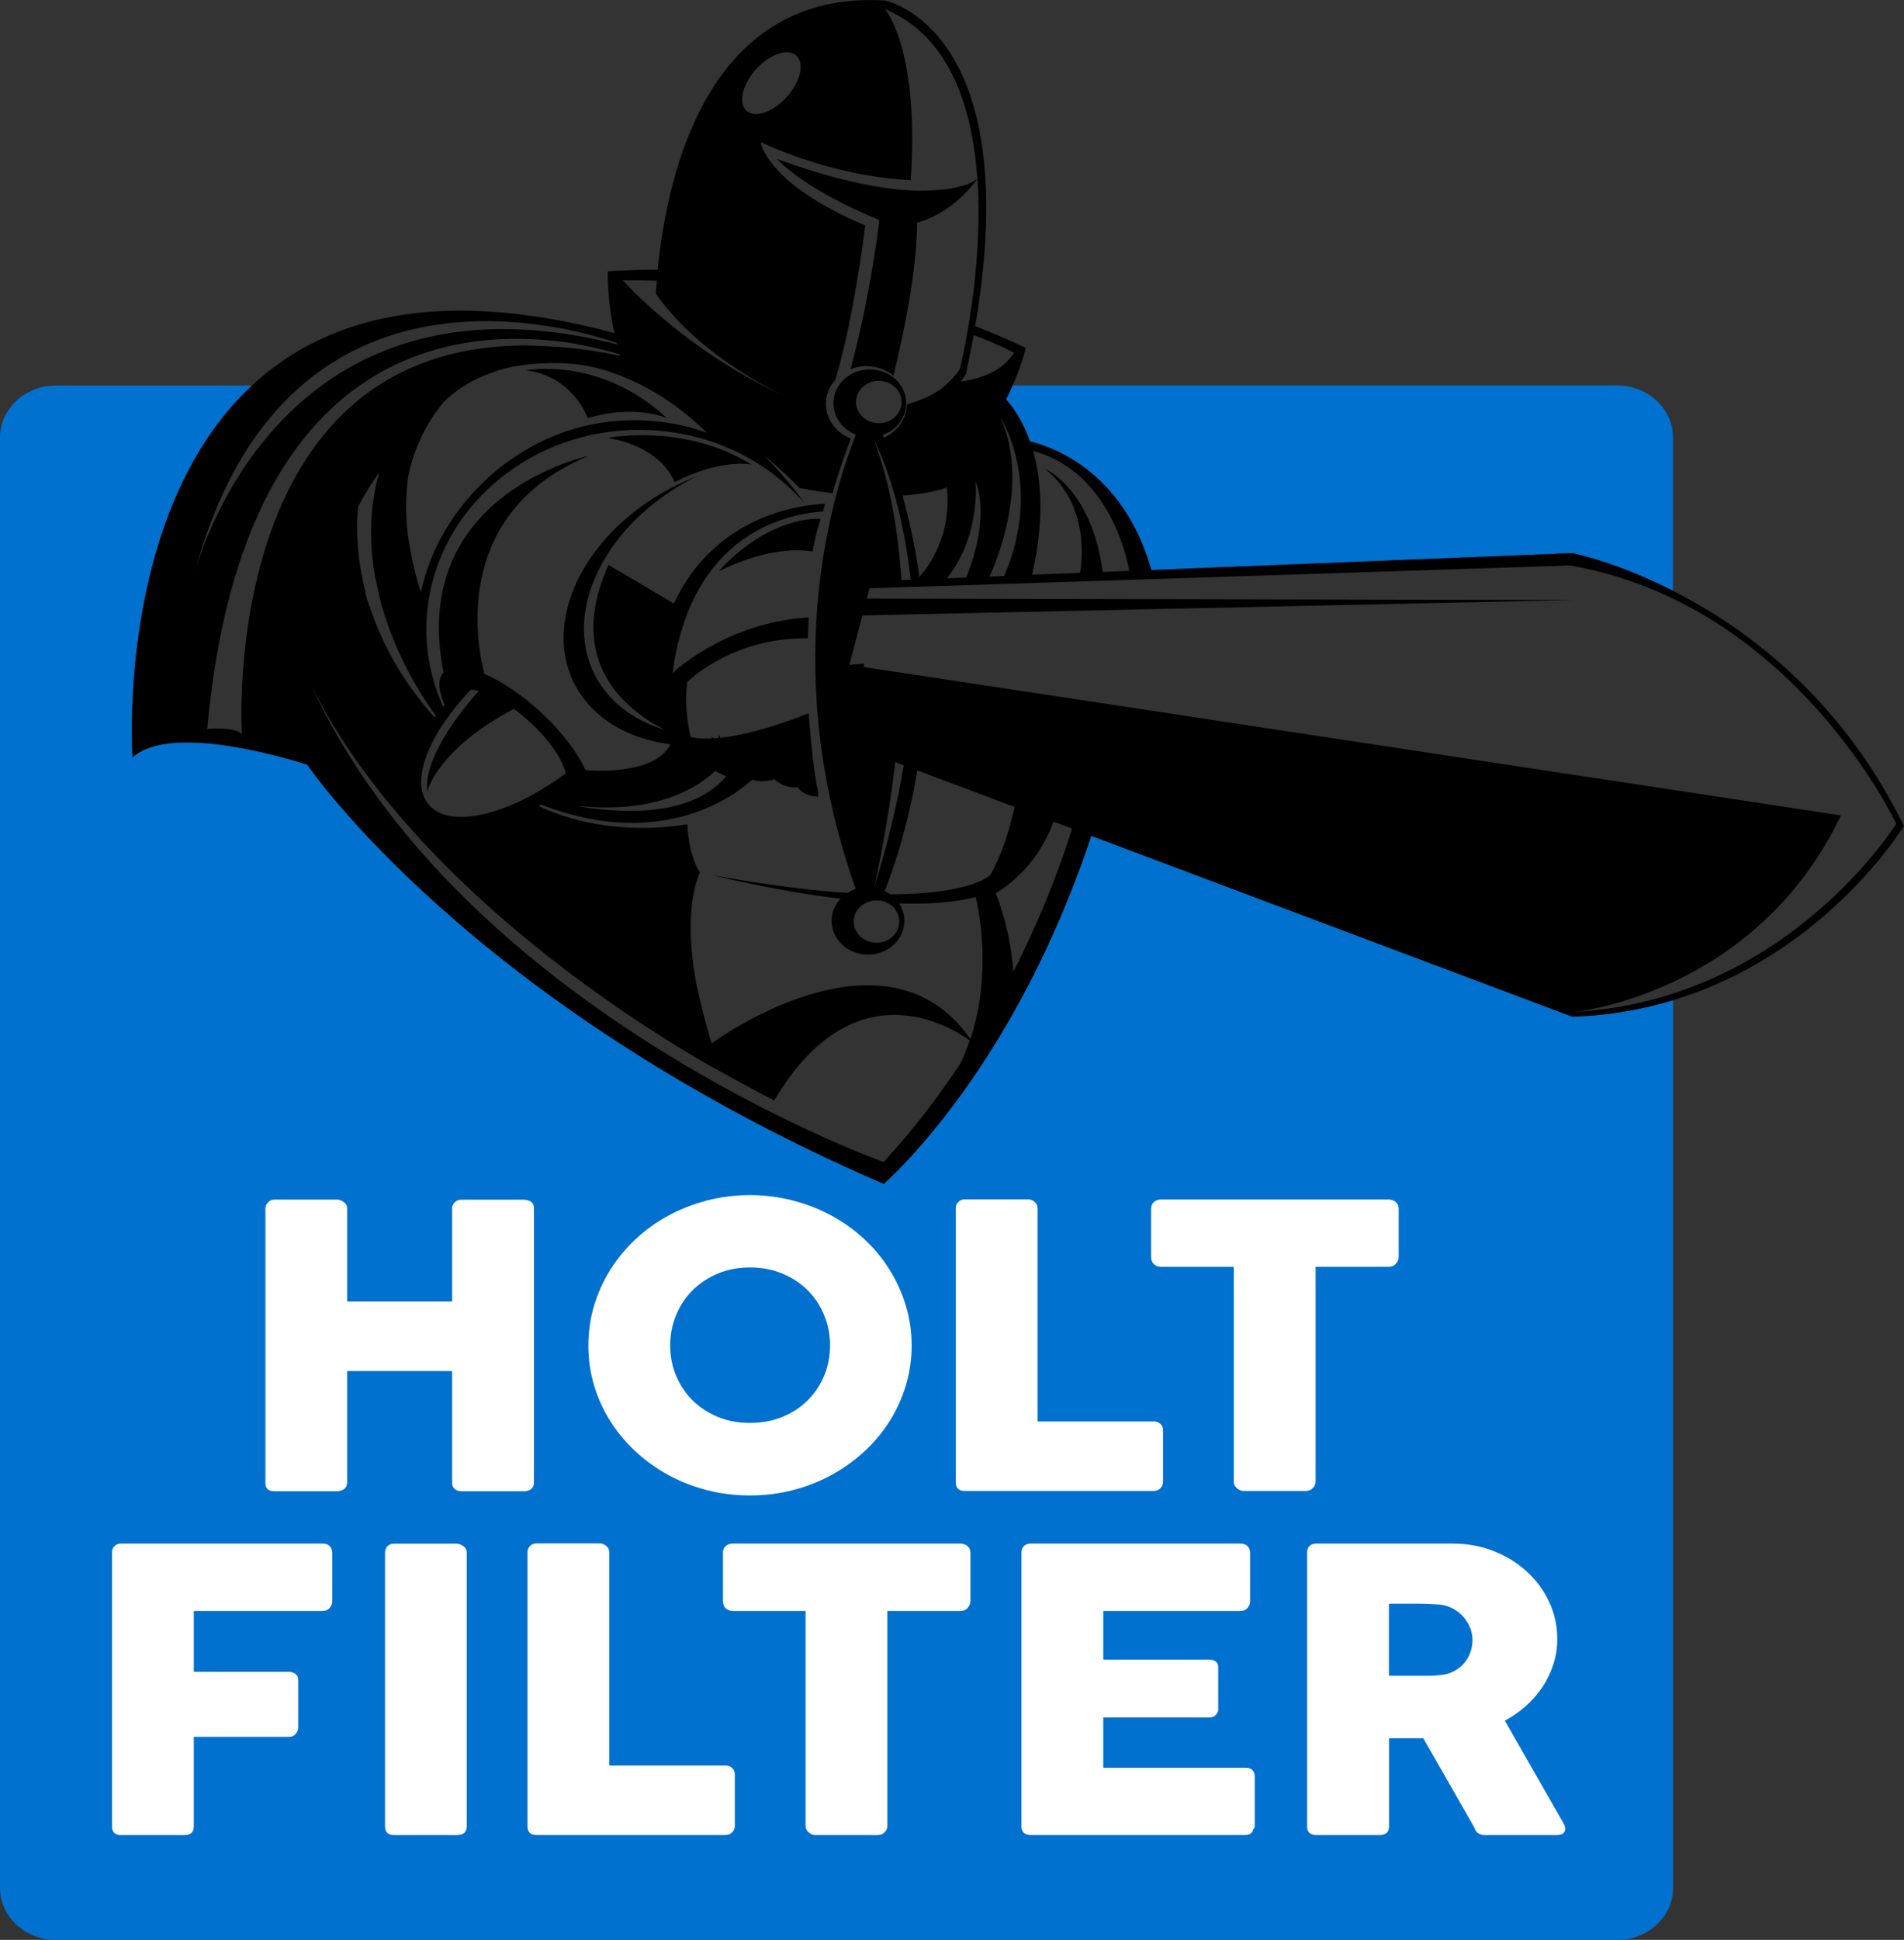 <svg width="109" height="111" viewBox="0 0 109 111" fill="none" xmlns="http://www.w3.org/2000/svg">
<rect x="0" y="0" width="109" height="111" fill="#333333" stroke="none"/>
<g id="Logo" clip-path="url(#clip0_202_1259)">
<path id="Vector" d="M90.014 58.175L62.476 47.825C61.132 51.88 59.533 55.28 57.951 58.065V58.07C54.218 64.643 50.591 67.744 50.591 67.744C26.855 57.483 17.596 43.76 17.596 43.76C17.596 43.76 9.908 41.195 7.592 43.346C7.592 43.346 6.598 29.34 14.433 22.058H3.203C1.44 22.058 0 23.396 0 25.033V108.031C0 109.668 1.44 111.005 3.203 111.005H92.579C94.341 111.005 95.782 109.668 95.782 108.031V57.231C94.031 57.761 92.11 58.112 90.014 58.181V58.175Z" fill="#0071CE"/>
<path id="Vector_2" d="M57.596 22.856C57.963 23.265 58.533 24.041 58.963 25.258C60.426 25.615 64.335 27.073 65.911 32.618L90.009 31.648C90.009 31.648 92.472 32.125 95.776 33.804V25.027C95.776 23.391 94.336 22.053 92.573 22.053H57.963C57.85 22.305 57.731 22.567 57.59 22.851L57.596 22.856Z" fill="#0071CE"/>
<path id="Vector_3" d="M15.195 69.134C15.201 69.008 15.252 68.892 15.348 68.793C15.438 68.693 15.562 68.641 15.715 68.641H19.308C19.426 68.641 19.556 68.688 19.681 68.782C19.811 68.877 19.873 68.992 19.873 69.139V74.474H25.883V69.139C25.883 69.003 25.934 68.887 26.035 68.793C26.137 68.693 26.267 68.646 26.425 68.646H29.961C30.12 68.646 30.261 68.683 30.385 68.756C30.504 68.829 30.566 68.95 30.566 69.118V84.829C30.566 84.992 30.515 85.118 30.408 85.201C30.3 85.285 30.165 85.327 29.995 85.327H26.425C26.261 85.327 26.131 85.285 26.035 85.201C25.934 85.118 25.883 84.997 25.883 84.829V78.45H19.873V84.829C19.873 84.986 19.816 85.107 19.709 85.196C19.602 85.28 19.455 85.327 19.268 85.327H15.715C15.376 85.327 15.201 85.18 15.195 84.887V69.139V69.134Z" fill="white"/>
<path id="Vector_4" d="M33.684 76.992C33.684 76.2 33.791 75.439 34.012 74.705C34.232 73.975 34.543 73.288 34.944 72.648C35.345 72.008 35.831 71.426 36.39 70.901C36.949 70.377 37.576 69.931 38.26 69.559C38.943 69.186 39.683 68.903 40.468 68.693C41.254 68.489 42.078 68.383 42.931 68.383C43.784 68.383 44.598 68.489 45.388 68.693C46.179 68.898 46.919 69.186 47.603 69.559C48.286 69.931 48.913 70.377 49.478 70.901C50.043 71.426 50.523 72.008 50.924 72.648C51.325 73.288 51.636 73.975 51.856 74.705C52.077 75.434 52.19 76.195 52.19 76.992C52.19 77.789 52.077 78.55 51.856 79.279C51.636 80.008 51.325 80.69 50.924 81.325C50.523 81.96 50.043 82.531 49.478 83.056C48.913 83.575 48.286 84.021 47.603 84.399C46.919 84.771 46.179 85.06 45.388 85.264C44.598 85.469 43.779 85.569 42.931 85.569C42.084 85.569 41.254 85.469 40.468 85.264C39.683 85.06 38.943 84.776 38.26 84.399C37.576 84.026 36.949 83.575 36.39 83.056C35.831 82.537 35.345 81.96 34.944 81.325C34.543 80.69 34.232 80.013 34.012 79.279C33.791 78.55 33.684 77.789 33.684 76.992ZM38.367 76.981C38.367 77.6 38.48 78.183 38.706 78.723C38.932 79.263 39.248 79.73 39.655 80.134C40.062 80.533 40.542 80.847 41.101 81.078C41.654 81.309 42.27 81.419 42.937 81.419C43.603 81.419 44.219 81.304 44.778 81.078C45.338 80.853 45.823 80.538 46.23 80.134C46.637 79.735 46.953 79.263 47.179 78.723C47.405 78.183 47.518 77.606 47.518 76.981C47.518 76.357 47.405 75.79 47.179 75.245C46.953 74.699 46.637 74.227 46.23 73.823C45.823 73.419 45.338 73.1 44.778 72.869C44.219 72.638 43.603 72.522 42.937 72.522C42.27 72.522 41.654 72.638 41.101 72.869C40.547 73.1 40.067 73.419 39.655 73.823C39.248 74.227 38.932 74.699 38.706 75.245C38.48 75.79 38.367 76.368 38.367 76.981Z" fill="white"/>
<path id="Vector_5" d="M54.715 69.118C54.715 68.982 54.766 68.866 54.861 68.772C54.958 68.672 55.093 68.625 55.263 68.625H58.844C58.98 68.625 59.104 68.667 59.217 68.761C59.33 68.85 59.392 68.971 59.398 69.118V81.335H66.052C66.199 81.335 66.323 81.382 66.425 81.472C66.532 81.561 66.583 81.687 66.583 81.844V84.797C66.583 84.923 66.538 85.039 66.442 85.144C66.346 85.249 66.216 85.306 66.046 85.312H55.246C54.89 85.312 54.715 85.149 54.715 84.819V69.118Z" fill="white"/>
<path id="Vector_6" d="M65.905 69.128C65.905 68.982 65.962 68.861 66.069 68.772C66.176 68.683 66.312 68.635 66.475 68.635H79.49C79.637 68.635 79.767 68.677 79.88 68.756C79.993 68.84 80.055 68.961 80.072 69.123V71.914C80.072 72.05 80.021 72.176 79.92 72.302C79.818 72.423 79.677 72.486 79.49 72.486H75.316V84.782C75.316 84.918 75.265 85.039 75.158 85.149C75.05 85.259 74.915 85.312 74.745 85.312H71.198C71.062 85.312 70.933 85.259 70.814 85.159C70.695 85.06 70.633 84.934 70.633 84.782V72.486H66.47C66.306 72.486 66.176 72.439 66.063 72.339C65.956 72.239 65.899 72.097 65.899 71.914V69.123L65.905 69.128Z" fill="white"/>
<path id="Vector_7" d="M6.411 88.842C6.411 88.685 6.457 88.559 6.553 88.469C6.643 88.38 6.756 88.333 6.886 88.323H18.46C18.647 88.323 18.782 88.37 18.878 88.469C18.969 88.569 19.02 88.695 19.02 88.863V91.643C19.02 91.769 18.969 91.89 18.873 92.005C18.777 92.121 18.636 92.178 18.449 92.178H11.094V95.661H16.523C16.675 95.661 16.805 95.698 16.913 95.777C17.02 95.856 17.071 95.981 17.071 96.154V98.84C17.071 98.966 17.026 99.087 16.93 99.208C16.839 99.323 16.709 99.381 16.551 99.381H11.094V104.522C11.094 104.841 10.908 105.004 10.541 105.004H6.852C6.564 104.967 6.417 104.81 6.417 104.532V88.842H6.411Z" fill="white"/>
<path id="Vector_8" d="M22.047 88.821C22.047 88.685 22.093 88.569 22.177 88.475C22.268 88.375 22.398 88.328 22.578 88.328H26.131C26.25 88.328 26.38 88.375 26.516 88.464C26.651 88.553 26.719 88.674 26.719 88.821V104.511C26.719 104.841 26.521 105.004 26.126 105.004H22.573C22.217 105.004 22.042 104.841 22.042 104.511V88.821H22.047Z" fill="white"/>
<path id="Vector_9" d="M30.199 88.805C30.199 88.669 30.25 88.553 30.346 88.459C30.442 88.359 30.577 88.312 30.747 88.312H34.328C34.464 88.312 34.588 88.359 34.701 88.449C34.814 88.538 34.876 88.658 34.882 88.805V101.023H41.536C41.683 101.023 41.807 101.065 41.909 101.159C42.016 101.248 42.067 101.374 42.067 101.531V104.485C42.067 104.611 42.022 104.726 41.926 104.831C41.835 104.936 41.7 104.994 41.53 104.999H30.73C30.374 104.999 30.199 104.836 30.199 104.506V88.805Z" fill="white"/>
<path id="Vector_10" d="M41.389 88.816C41.389 88.669 41.446 88.548 41.553 88.459C41.66 88.37 41.796 88.323 41.96 88.323H54.974C55.121 88.323 55.251 88.365 55.364 88.443C55.477 88.527 55.539 88.648 55.556 88.816V91.606C55.556 91.743 55.505 91.869 55.404 91.995C55.302 92.115 55.161 92.178 54.974 92.178H50.8V104.474C50.8 104.611 50.749 104.731 50.642 104.841C50.535 104.952 50.399 105.004 50.23 105.004H46.682C46.546 105.004 46.416 104.952 46.298 104.852C46.179 104.752 46.117 104.626 46.117 104.474V92.178H41.96C41.796 92.178 41.666 92.131 41.553 92.031C41.446 91.937 41.389 91.79 41.389 91.606V88.816Z" fill="white"/>
<path id="Vector_11" d="M58.477 88.842C58.477 88.685 58.522 88.559 58.618 88.464C58.708 88.37 58.844 88.323 59.008 88.323H71.006C71.181 88.323 71.322 88.37 71.418 88.469C71.514 88.569 71.565 88.695 71.565 88.863V91.643C71.565 91.769 71.514 91.89 71.418 92.005C71.322 92.121 71.181 92.178 70.995 92.178H63.16V94.964H69.21C69.362 94.964 69.492 94.995 69.588 95.063C69.69 95.132 69.741 95.242 69.741 95.399V97.823C69.741 97.928 69.695 98.027 69.605 98.127C69.515 98.221 69.39 98.274 69.221 98.274H63.16V101.148H71.288C71.65 101.148 71.831 101.322 71.831 101.663V104.485C71.831 104.558 71.797 104.626 71.735 104.684C71.701 104.894 71.537 104.999 71.237 104.999H59.008C58.85 104.999 58.72 104.957 58.624 104.883C58.528 104.805 58.477 104.684 58.477 104.516V88.837V88.842Z" fill="white"/>
<path id="Vector_12" d="M74.83 88.842C74.83 88.685 74.875 88.559 74.966 88.464C75.056 88.37 75.186 88.323 75.367 88.323H83.179C84.01 88.323 84.789 88.469 85.512 88.753C86.235 89.041 86.874 89.43 87.41 89.928C87.952 90.421 88.376 90.998 88.687 91.664C88.997 92.325 89.15 93.033 89.15 93.784C89.15 94.292 89.076 94.78 88.924 95.237C88.777 95.698 88.568 96.128 88.303 96.527C88.037 96.926 87.721 97.293 87.354 97.618C86.986 97.943 86.585 98.221 86.15 98.457L89.257 103.892C89.314 103.997 89.387 104.118 89.472 104.264C89.562 104.406 89.608 104.532 89.608 104.637C89.608 104.758 89.562 104.847 89.483 104.91C89.398 104.973 89.285 105.004 89.139 105.004H84.992C84.857 105.004 84.733 104.967 84.625 104.894C84.518 104.821 84.445 104.721 84.416 104.59L81.479 99.459H79.519V104.522C79.519 104.841 79.332 105.004 78.959 105.004H75.367C75.203 105.004 75.079 104.962 74.977 104.889C74.881 104.81 74.83 104.689 74.83 104.522V88.842ZM84.298 93.831C84.298 93.605 84.252 93.379 84.168 93.154C84.077 92.928 83.953 92.724 83.795 92.535C83.631 92.346 83.439 92.189 83.213 92.063C82.987 91.937 82.739 91.853 82.462 91.816C82.236 91.801 82.027 91.79 81.829 91.78C81.631 91.769 81.417 91.764 81.179 91.764H79.513V95.887H81.739C81.885 95.887 82.016 95.887 82.123 95.876C82.236 95.871 82.36 95.856 82.496 95.845C82.778 95.814 83.032 95.74 83.258 95.614C83.484 95.494 83.676 95.336 83.829 95.153C83.981 94.969 84.1 94.764 84.179 94.534C84.258 94.303 84.298 94.072 84.298 93.831Z" fill="white"/>
<path id="Vector_13" d="M90.014 31.648L65.911 32.618C64.335 27.068 60.42 25.61 58.963 25.258C58.533 24.041 57.963 23.265 57.596 22.856C58.477 21.077 58.725 19.907 58.725 19.907C57.765 19.446 56.793 19.037 55.828 18.664C58.742 1.558 50.648 0.026 50.648 0.026C40.677 -0.561 38.231 9.594 37.65 15.433C35.853 15.433 34.791 15.527 34.791 15.527C34.791 16.855 34.961 18.066 35.17 19.058C34.469 18.869 33.791 18.701 33.125 18.559C33.125 18.559 33.125 18.559 33.119 18.559C32.882 18.507 32.645 18.46 32.413 18.413C31.662 18.255 30.905 18.145 30.905 18.145C30.639 18.103 30.374 18.072 30.114 18.035C30.024 18.019 29.961 18.009 29.927 18.009C5.57 14.924 7.586 43.34 7.586 43.34C9.902 41.19 17.59 43.755 17.59 43.755C17.59 43.755 26.849 57.477 50.585 67.738C50.585 67.738 54.218 64.638 57.946 58.076V58.065C59.528 55.285 61.12 51.886 62.471 47.825L90.009 58.175C102.639 57.771 108.994 47.259 108.994 47.259C102.549 34.076 90.009 31.648 90.009 31.648H90.014ZM59.138 25.804C63.809 27.052 64.645 32.665 64.645 32.665L63.126 32.728C62.499 27.954 59.81 26.816 59.81 26.816C62.329 28.825 61.962 32.015 61.832 32.775L59.081 32.886C59.804 29.759 59.612 27.44 59.138 25.799V25.804ZM57.488 32.959L56.647 32.99C56.952 32.34 59.002 27.655 57.262 23.868C57.262 23.868 59.759 27.682 57.488 32.959ZM58.053 20.191C57.426 21.145 56.347 21.649 55.008 21.828C55.212 21.56 55.302 21.382 55.302 21.382C55.466 20.616 55.613 19.881 55.743 19.173C57.285 19.755 58.059 20.186 58.059 20.186L58.053 20.191ZM52.133 33.174L51.608 33.195C51.421 30.389 50.953 27.608 50.026 25.153C50.026 25.153 51.574 27.965 52.133 33.174ZM49.004 23.003C49.004 22.331 49.591 21.791 50.309 21.791C51.026 21.791 51.613 22.336 51.613 23.003C51.613 23.669 51.026 24.214 50.309 24.214C49.591 24.214 49.004 23.669 49.004 23.003ZM51.67 28.358C53.331 28.243 54.139 27.918 54.139 27.918C54.161 27.892 54.178 27.871 54.201 27.85C54.511 30.583 53.184 32.392 52.636 33.006C52.421 31.506 52.111 29.953 51.67 28.358ZM55.85 27.524C56.613 29.565 55.658 32.214 55.313 33.043L54.206 33.09C56.172 30.651 55.85 27.524 55.85 27.524ZM43.197 4.06C43.954 3.163 44.999 2.749 45.53 3.132C46.061 3.52 45.88 4.558 45.123 5.455C44.366 6.353 43.321 6.767 42.79 6.384C42.259 5.996 42.44 4.957 43.197 4.06ZM37.599 16.062C37.576 16.319 37.559 16.566 37.548 16.802C39.819 20.086 43.835 22.153 44.92 22.672C45.016 22.714 45.106 22.761 45.202 22.803C45.202 22.803 45.1 22.756 44.92 22.672C39.096 19.976 35.656 16.036 35.656 16.036C36.316 16.036 36.966 16.047 37.599 16.062ZM26.956 39.464C27.052 39.464 27.16 39.479 27.267 39.5C27.312 39.506 27.369 39.516 27.419 39.527C26.832 40.172 24.222 43.178 24.459 45.286C24.459 45.286 25.024 42.863 29.419 40.565C29.741 40.796 30.063 41.064 30.385 41.357C31.481 42.375 32.215 43.477 32.385 44.253C29.238 46.582 25.917 47.432 24.629 46.136C23.398 44.893 24.442 42.087 26.956 39.464ZM24.872 41.048C22.906 38.829 21.782 36.626 21.16 34.669H21.138C21.059 34.438 20.985 34.186 20.906 33.908L20.929 33.882C20.392 31.815 20.398 30.084 20.5 28.998C20.878 28.274 21.285 27.619 21.714 27.026C21.166 28.893 21.098 31.002 21.505 33.19L21.522 33.174C21.59 33.536 21.669 33.935 21.765 34.333C21.765 34.333 21.776 34.37 21.782 34.391C21.81 34.512 21.838 34.627 21.872 34.742H21.884C22.482 36.825 23.499 38.939 24.945 40.948C24.917 40.985 24.894 41.016 24.866 41.053L24.872 41.048ZM23.352 30.661C23.228 29.617 23.194 28.427 23.375 27.236C23.838 24.854 25.183 23.259 25.425 22.982C26.318 22.105 27.555 21.402 29.238 21.004C29.809 20.894 31.995 20.526 34.136 21.046C35.881 21.508 38.214 22.525 40.468 24.77C40.468 24.77 34.978 22.441 29.487 26.134C29.487 26.134 25.216 28.673 24.104 33.872C23.68 32.791 23.386 30.861 23.352 30.656V30.661ZM11.049 33.127C11.049 33.127 11.089 32.959 11.173 32.665C14.738 19.587 23.669 17.914 29.798 18.465C30.182 18.502 31.458 18.643 32.633 18.885V18.895C33.786 19.136 34.701 19.414 35.3 19.619C35.305 19.645 35.311 19.677 35.322 19.703C34.673 19.54 34.04 19.399 33.43 19.283C33.356 19.267 33.232 19.247 33.074 19.22C32.972 19.205 32.871 19.184 32.769 19.168C32.198 19.042 30.521 18.895 30.521 18.895C16.314 17.82 11.93 30.105 11.173 32.665C11.134 32.817 11.089 32.969 11.049 33.127ZM13.862 42.008C13.36 41.546 11.863 41.719 11.863 41.719C13.642 22.095 23.697 19.152 30.267 19.399C30.973 19.425 31.956 19.493 33.001 19.682V19.692C34.096 19.881 34.949 20.117 35.475 20.28C35.48 20.306 35.492 20.332 35.497 20.359C34.893 20.233 34.305 20.128 33.735 20.044C33.656 20.033 33.548 20.018 33.413 20.002C33.317 19.991 33.227 19.976 33.13 19.965C32.21 19.813 30.074 19.766 30.074 19.766C12.411 19.808 13.851 42.013 13.851 42.013L13.862 42.008ZM54.963 60.877C53.709 62.77 52.257 64.68 50.585 66.49C50.585 66.49 26.358 57.855 17.794 39.159C19.127 41.866 20.912 44.395 22.895 46.713L23.059 46.897C23.177 47.033 23.29 47.17 23.409 47.301V47.29L23.646 47.553H23.64C23.787 47.715 23.928 47.878 24.075 48.035L24.092 48.056C31.622 56.219 41.27 61.328 41.27 61.328C42.366 61.942 44.321 62.975 44.321 62.975C48.846 55.316 54.364 58.705 55.511 59.534C55.359 59.985 55.178 60.436 54.963 60.882H54.969L54.963 60.877ZM55.539 59.434C50.63 52.436 40.835 59.628 40.739 59.702C40.367 58.469 40.078 57.315 39.853 56.245C39.039 51.754 40.073 49.939 40.073 49.939C39.395 48.88 39.35 47.164 39.35 47.164C35.322 47.804 32.362 46.839 30.837 46.126C30.882 46.099 30.933 46.068 30.978 46.037C38.017 48.775 42.231 45.376 43.061 44.61C43.343 44.709 43.773 44.767 44.343 44.589C44.343 44.589 44.852 45.145 45.671 45.045C45.671 45.045 45.959 45.58 46.852 45.58C46.852 45.58 46.84 45.496 46.829 45.349C46.823 45.276 46.812 45.181 46.801 45.077C46.795 45.077 46.784 45.077 46.778 45.077C46.58 44.028 46.422 42.344 46.337 41.384C46.315 41.137 46.303 40.943 46.292 40.812C43.925 41.751 42.293 42.108 41.225 42.218C41.197 42.113 41.186 42.055 41.186 42.055C41.163 42.15 41.123 42.202 41.078 42.233C41.011 42.239 40.948 42.244 40.886 42.249C40.79 42.212 40.706 42.134 40.706 42.134C40.722 42.176 40.745 42.212 40.762 42.254C39.903 42.296 39.547 42.165 39.547 42.165C39.547 42.16 39.542 42.155 39.536 42.15C39.536 42.15 39.118 40.544 39.35 39.018C39.35 39.018 41.914 36.447 46.253 36.526C46.264 36.112 46.275 35.713 46.298 35.325C41.474 35.634 38.502 38.514 38.502 38.514C39.559 30.541 45.016 29.408 47.117 29.266C47.157 29.114 47.19 28.967 47.23 28.825C45.665 28.899 40.92 29.544 38.576 34.533L34.836 32.324C32.3 37.921 35.938 40.686 38.045 41.756C36.525 41.294 35.243 40.445 34.407 39.217C32.046 35.75 34.108 30.609 39.005 27.729C39.293 27.561 39.581 27.404 39.87 27.262C39.18 27.53 38.502 27.855 37.842 28.243C32.938 31.118 30.882 36.264 33.243 39.731C34.345 41.347 36.215 42.312 38.389 42.59H38.378C37.497 44.384 33.837 44.096 33.515 44.064C33.08 43.089 32.204 41.908 31.001 40.791C29.894 39.763 28.73 38.986 27.73 38.556C27.369 37.197 25.685 29.413 33.695 26.087C33.695 26.087 23.352 28.259 25.392 38.472C25.047 38.845 25.092 39.516 25.454 40.329C25.425 40.361 25.397 40.397 25.369 40.434C24.753 39.075 24.409 37.58 24.409 36.007C24.409 29.707 29.871 24.597 36.605 24.597C40.423 24.597 43.829 26.239 46.066 28.809C45.903 28.579 45.733 28.353 45.558 28.122C44.987 27.383 44.377 26.695 43.739 26.055C45.032 27.12 45.761 27.923 45.761 27.923C46.439 28.049 47.072 28.149 47.659 28.222C48.021 26.963 48.394 25.909 48.71 25.096C47.868 24.77 47.281 24.004 47.281 23.107C47.281 22.583 47.484 22.1 47.823 21.728C48.941 17.988 49.529 12.899 49.529 12.899C43.829 10.486 43.547 8.131 43.547 8.131C47.767 10.077 51.416 10.282 52.139 10.303C52.647 2.754 50.659 0.519 50.659 0.519C54.364 2.067 55.664 6.122 55.952 10.224C55.952 10.224 55.76 10.423 55.195 10.602C54.974 10.67 54.754 10.722 54.539 10.764C54.24 10.822 53.884 10.864 53.461 10.89C53.359 10.895 53.252 10.901 53.139 10.906C53.014 10.906 52.884 10.911 52.755 10.911C51.088 10.911 48.456 10.539 44.479 9.096C44.479 9.096 45.925 10.78 50.337 12.59C50.241 13.434 49.8 16.986 48.693 21.125C48.97 21.014 49.281 20.951 49.602 20.951C50.196 20.951 50.738 21.161 51.145 21.502C51.732 19.11 52.5 15.47 52.5 12.737C52.5 12.737 54.432 12.333 55.957 10.224C56.33 15.617 54.952 21.093 54.952 21.093C54.726 21.46 54.438 21.77 54.121 22.037C53.98 22.174 53.557 22.546 52.709 22.871C52.709 22.871 52.658 22.892 52.63 22.903C52.619 22.903 52.613 22.908 52.608 22.913C52.376 23.003 52.144 23.081 51.919 23.144C51.901 23.983 51.37 24.702 50.602 25.043C50.58 24.991 50.563 24.933 50.54 24.881C51.325 24.602 51.879 23.899 51.879 23.076C51.879 22.006 50.947 21.14 49.794 21.14C48.642 21.14 47.71 22.006 47.71 23.076C47.71 23.884 48.241 24.571 48.998 24.865C47.467 28.757 44.637 38.64 48.992 50.868C48.823 50.92 48.67 50.999 48.529 51.093C46.473 50.957 43.92 50.648 40.762 50.071C40.762 50.071 44.236 50.957 48.123 51.424C47.8 51.765 47.608 52.206 47.608 52.688C47.608 53.758 48.541 54.624 49.693 54.624C50.845 54.624 51.777 53.758 51.777 52.688C51.777 52.321 51.67 51.98 51.478 51.691C53.093 51.744 54.624 51.65 55.856 51.33C56.003 51.922 56.816 55.61 55.562 59.434H55.539ZM33.193 46.157C33.193 46.157 33.238 46.142 33.26 46.131C37.994 46.587 40.299 44.746 40.943 44.111C41.095 44.201 41.259 44.285 41.44 44.363C41.44 44.363 41.496 44.384 41.581 44.41C39.666 46.687 35.876 46.582 33.198 46.152L33.193 46.157ZM50.167 51.518C50.252 51.518 50.337 51.529 50.422 51.539C50.427 51.539 50.438 51.539 50.444 51.539C50.518 51.555 50.591 51.576 50.659 51.602C50.681 51.608 50.698 51.618 50.721 51.629C51.167 51.823 51.483 52.237 51.483 52.73C51.483 53.402 50.896 53.942 50.179 53.942C49.461 53.942 48.874 53.396 48.874 52.73C48.874 52.195 49.247 51.749 49.766 51.587C49.828 51.566 49.891 51.55 49.958 51.539C50.032 51.529 50.105 51.518 50.184 51.518H50.167ZM50.026 50.826C50.026 50.826 50.755 47.825 51.252 43.608L51.738 43.791C51.376 45.968 50.823 48.313 50.026 50.826ZM50.964 51.172C50.868 51.099 50.766 51.036 50.653 50.978C51.252 49.446 52.02 47.07 52.512 44.08L58.081 46.173C58.081 46.173 57.646 48.402 56.697 50.065C56.697 50.065 55.647 51.167 50.958 51.172H50.964ZM58.014 55.61C57.929 54.398 57.669 52.83 57.002 51.104C57.002 51.104 59.239 49.95 60.313 47.012L61.375 47.411C60.928 48.859 59.866 51.949 58.014 55.61ZM90.133 57.903C90.133 57.903 100.51 56.895 105.39 46.656L52.992 38.703L52.286 38.598L51.659 38.504L49.456 38.168V37.974L48.625 38.042L49.371 35.215L90.15 34.333L49.625 34.249L49.778 33.662L52.173 33.583L52.568 33.573L89.884 32.356C102.679 34.575 108.554 47.133 108.554 47.133C108.554 47.133 102.312 57.221 90.133 57.903ZM33.65 23.926C36.356 23.107 38.181 23.926 38.181 23.926C34.322 20.343 30.114 21.193 30.114 21.193C32.825 21.523 33.645 23.926 33.645 23.926H33.65ZM34.791 25.054C38.005 25.615 38.615 27.593 38.615 27.593C41.287 26.213 43.016 26.58 43.016 26.58C39.163 24.183 34.791 25.059 34.791 25.059V25.054ZM41.141 32.691C44.49 31.039 46.524 31.564 46.524 31.564C46.648 30.709 46.981 29.675 46.981 29.675C43.654 29.675 41.141 32.691 41.141 32.691Z" fill="black"/>
</g>
<defs>
<clipPath id="clip0_202_1259">
<rect width="109" height="111" fill="white"/>
</clipPath>
</defs>
</svg>
